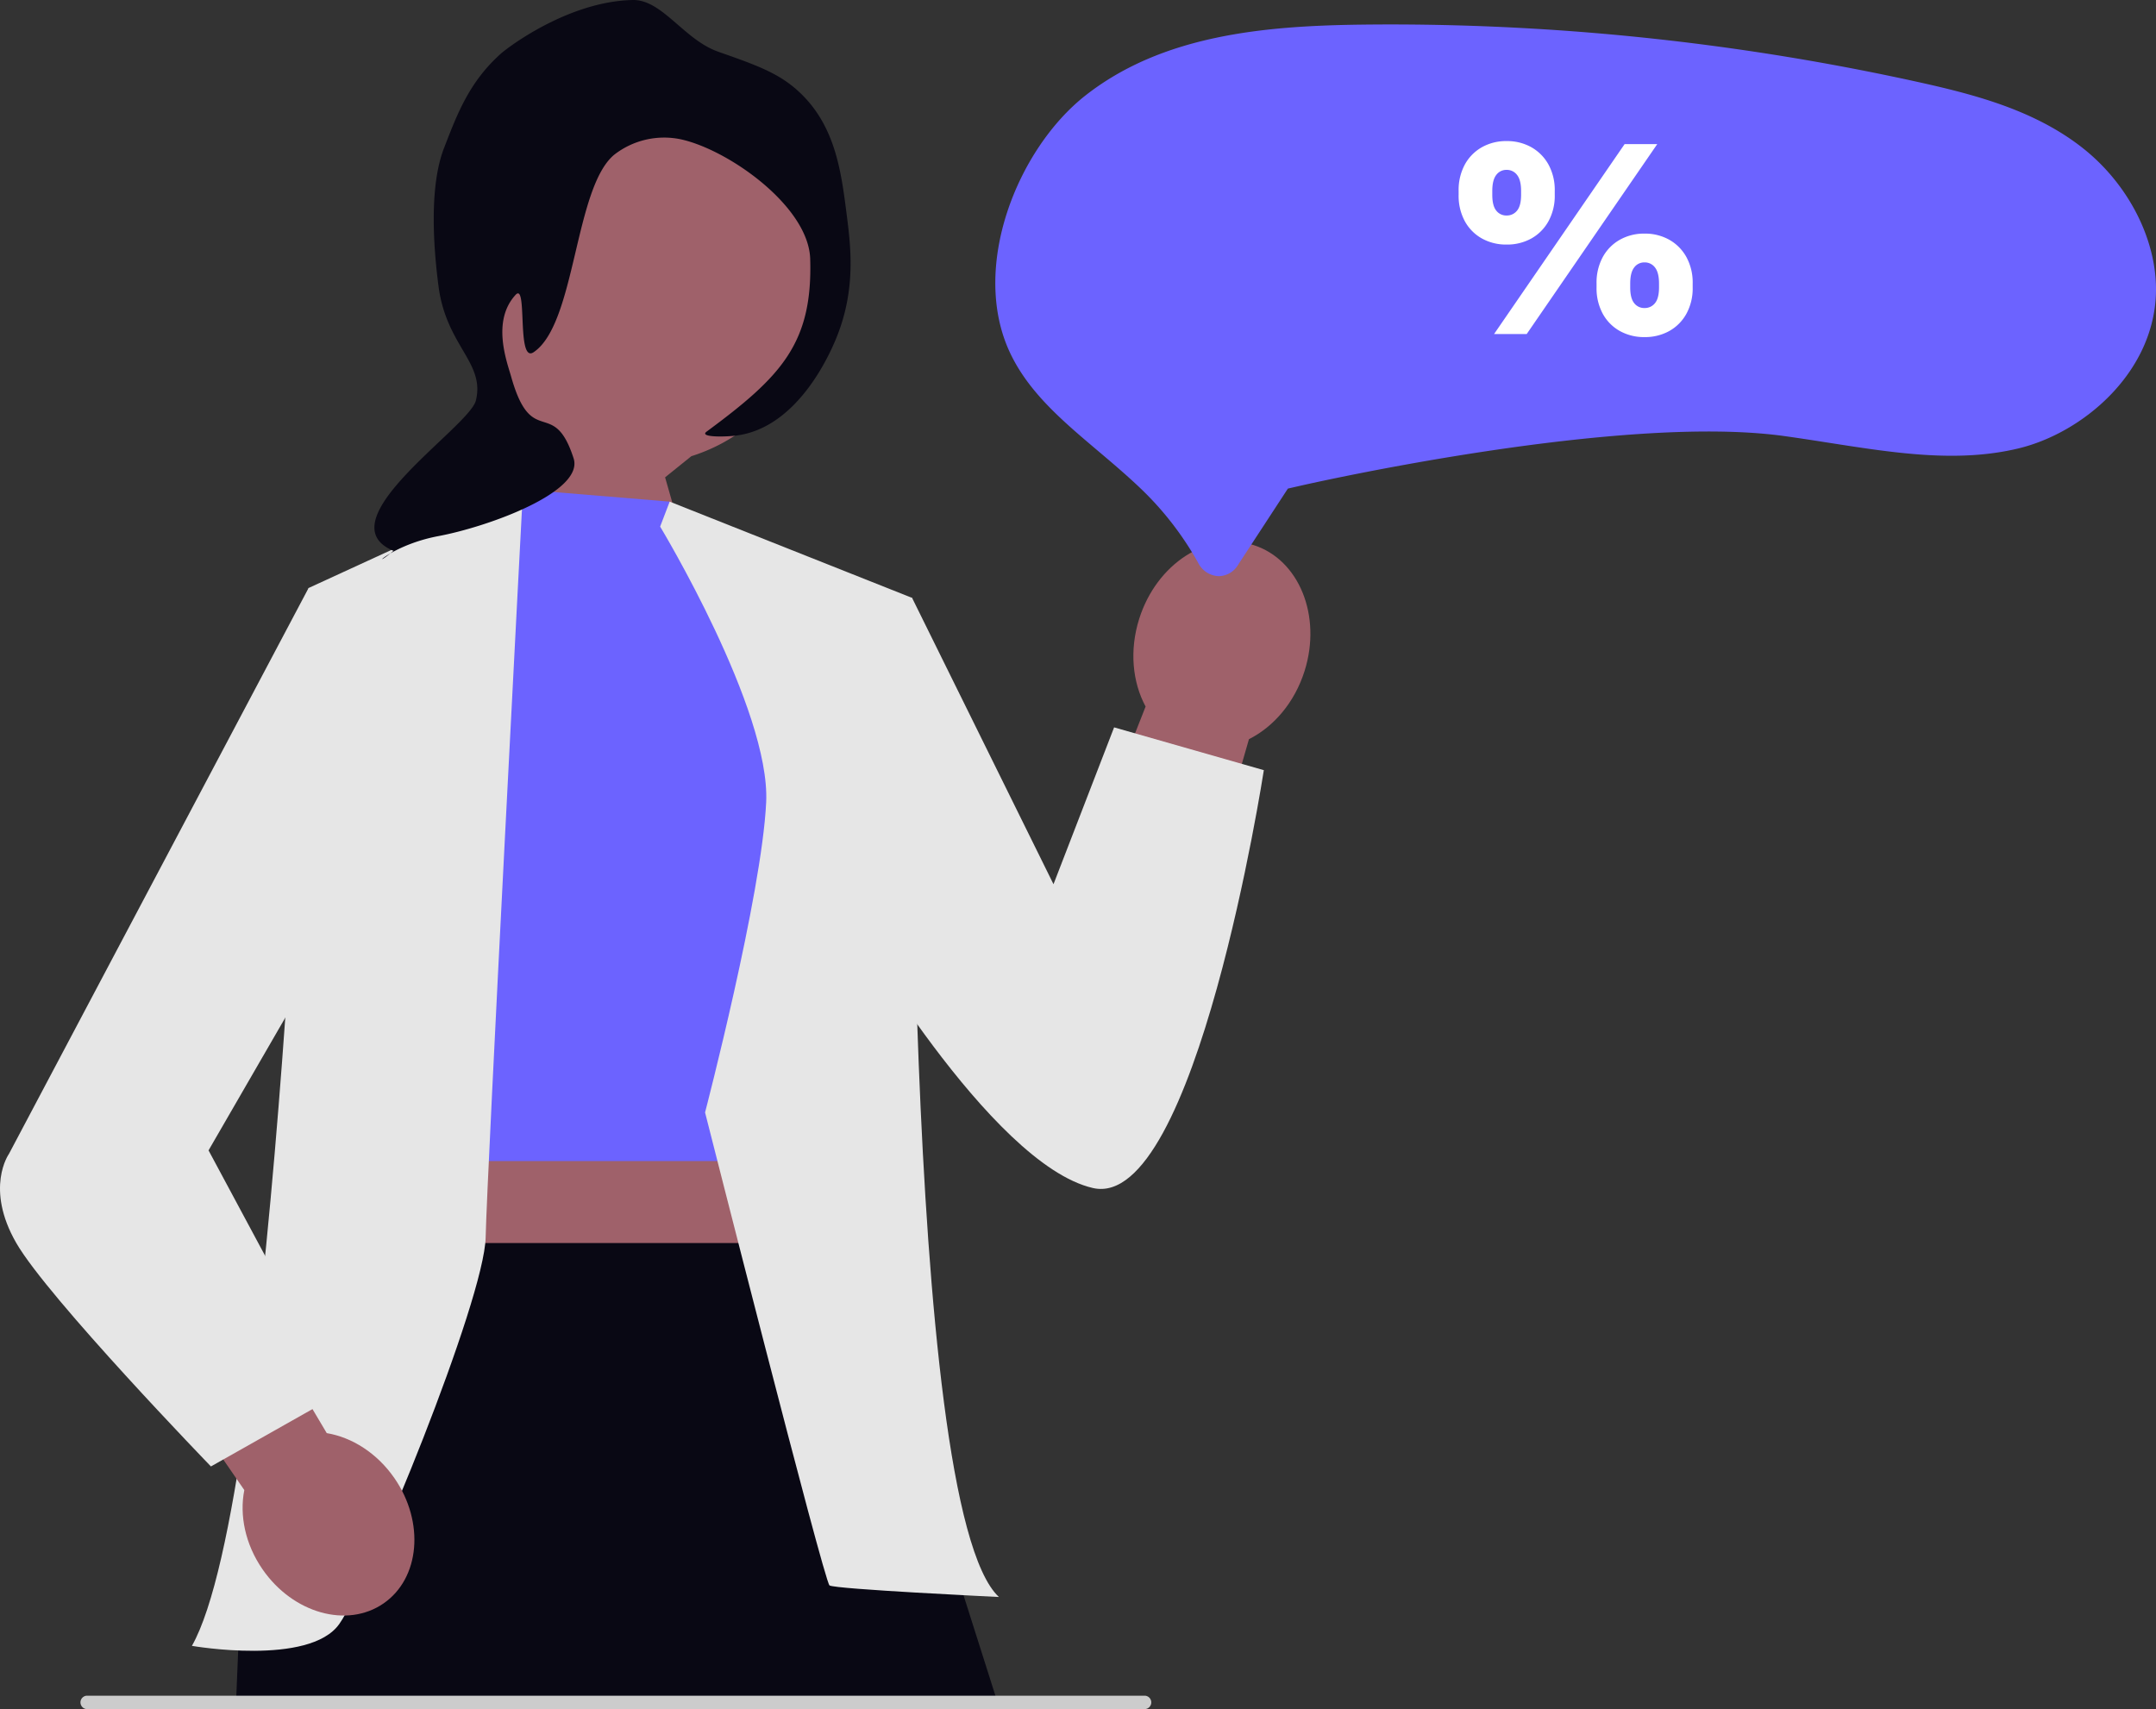 <svg xmlns="http://www.w3.org/2000/svg" xmlns:xlink="http://www.w3.org/1999/xlink" width="813.039" height="644.6" viewBox="0 0 813.039 644.6"><rect x="0" y="0" width="813.039" height="644.6" fill="#333333" stroke="none"/><g transform="translate(-604.42 -201.084)"><path d="M174.447,75.484a66.379,66.379,0,1,1,86.266,63.344l-9.9,7.974,17.767,62.185-20.7,14.646-65.417-54.514s14.132-18,21.711-38.3a66.307,66.307,0,0,1-29.728-55.338Z" transform="translate(604.42 234.316)" fill="#9f616a"></path><path d="M470.989,245.556,423.431,410.821l-48.095-33.379,56.676-144.191c-4.943-9.154-6.171-21.185-2.417-33.078,6.569-20.809,25.855-33.271,43.076-27.835s25.857,26.712,19.288,47.521c-3.754,11.893-11.668,21.038-20.97,25.7Z" transform="translate(604.42 234.316)" fill="#9f616a"></path><rect width="171.552" height="199.807" transform="translate(745.138 545.128)" fill="#9f616a"></rect><path d="M130.186,435.608,91.274,553.849l-2.318,56.536H376.665L321.177,435.608Z" transform="translate(604.42 234.316)" fill="#090814"></path><path d="M431.948,611.367H32.511a2.539,2.539,0,0,1,0-5.023H431.948a2.533,2.533,0,0,1,0,5.023Z" transform="translate(604.42 234.316)" fill="#ccc"></path><path d="M198.3,151.484l-40.781,93.13,4.035,160.059H299.389l4.327-169.834-51.172-78.874Z" transform="translate(604.42 234.316)" fill="#6c63ff"></path><path d="M116.371,188.543s-11.939,342.471-44,398.987c0,0,44.3,7.72,55.57-8.247s54.727-122.271,55.2-145.813,14.086-282.1,14.086-282.1l-80.858,37.173Z" transform="translate(604.42 234.316)" fill="#e6e6e6"></path><path d="M248.944,165.377l3.6-9.411,91.407,36.3S339.686,534.514,376.69,569.1c0,0-61.82-2.949-63.873-4.365s-46.934-178.392-46.934-178.392,21.395-81.986,23.046-116.993-39.986-103.97-39.986-103.97Z" transform="translate(604.42 234.316)" fill="#e6e6e6"></path><path d="M320.758,198.956l23.193-6.691,53.329,108,22.855-59.155L476.6,257.247s-25.666,166.562-64.469,157.6-91.375-100.428-91.375-100.428V198.956Z" transform="translate(604.42 234.316)" fill="#e6e6e6"></path><path d="M92.13,528.775,14.3,415.627l35.781-31.48,73.139,123.146c9.486,1.582,18.967,7.508,25.522,16.993,11.468,16.6,9.631,37.744-4.1,47.235S110.468,575.253,99,558.657c-6.554-9.485-8.744-20.449-6.87-29.882Z" transform="translate(604.42 234.316)" fill="#9f616a"></path><path d="M130.186,198.091l-13.815-9.549L3.361,402s-9.173,12.872,2.792,33.611S79.545,519.86,79.545,519.86l48.4-27.337-49.3-91.87,46.466-80.374,5.071-122.187Z" transform="translate(604.42 234.316)" fill="#e6e6e6"></path><path d="M361.431,19.483c14.844,5.216,23.337,8.2,31.118,15.7,13.141,12.661,15.311,29.58,17.325,45.3,1.577,12.3,3.616,28.2-3.6,46.368-2.458,6.2-14.382,33.822-37.2,37.312-4.481.686-15,.865-11.97-1.374,28.067-20.72,40.045-33.229,39.064-65.164-.611-19.844-30.931-41.267-48.933-45.117a30.661,30.661,0,0,0-24.911,5.8c-15.131,12.422-14.487,63.79-30.443,74.527-6.562,4.417-2.191-26.67-6.813-21.629-9.122,9.946-3.272,25.168-1.631,30.979,7.776,27.518,15.922,7.168,23.509,30.666,4.084,12.633-31.941,25.759-50.952,29.34-18.743,3.531-26.822,13.752-16.974,5.566-26.494-11.119,28.6-46.627,31.075-56.691,3.539-14.382-11.156-20.514-14.1-43.2-2.013-15.514-3.428-37.7,2.054-51.925,5.172-13.431,9.664-25.088,21.416-35.659C282.294,17.747,305.079.489,329.24,0c11.123-.223,19.3,14.941,32.192,19.474h0Z" transform="translate(513.779 201.088)" fill="#090814"></path><path d="M562.316,542.2c-.126,0-.252,0-.38-.009a9.051,9.051,0,0,1-7.429-5.025,118.732,118.732,0,0,0-21.971-28.3c-5.156-4.9-10.544-9.459-15.755-13.867-13.442-11.367-26.1-22.073-33.129-36.866-15.321-32.257,2.722-77.185,28.5-97.334,28.912-22.6,66.94-26.143,103.729-26.607q5.735-.072,11.477-.072h0a925.624,925.624,0,0,1,197.621,21.49c21.677,4.756,44.368,10.583,62.6,24.724,18.126,14.057,29.143,36.193,28.068,56.4-1.569,29.493-27.858,51.531-51.8,57.292-22.817,5.487-46.52,1.779-71.614-2.148-5.54-.866-11.268-1.763-16.932-2.542-61.56-8.462-177.2,17.621-182.1,18.735l-4.854,1.105L569.519,538a8.621,8.621,0,0,1-7.2,4.208Z" transform="translate(501.741 -123.815)" fill="#6c63ff"></path><path d="M77.354-14.776a18.691,18.691,0,0,1-9.278-2.283,16.508,16.508,0,0,1-6.442-6.49,20.1,20.1,0,0,1-2.356-9.975v-1.442A20.2,20.2,0,0,1,61.635-44.99,16.675,16.675,0,0,1,68.077-51.5a18.537,18.537,0,0,1,9.278-2.307A18.634,18.634,0,0,1,86.68-51.5a16.841,16.841,0,0,1,6.466,6.514,20.035,20.035,0,0,1,2.38,10.023v1.442a19.933,19.933,0,0,1-2.38,9.975,16.671,16.671,0,0,1-6.466,6.49A18.79,18.79,0,0,1,77.354-14.776Zm-52.014-34.9a18.691,18.691,0,0,1-9.278-2.283,16.508,16.508,0,0,1-6.442-6.49,20.1,20.1,0,0,1-2.356-9.975v-1.442A20.2,20.2,0,0,1,9.621-79.89,16.675,16.675,0,0,1,16.063-86.4a18.537,18.537,0,0,1,9.278-2.307A18.634,18.634,0,0,1,34.667-86.4a16.841,16.841,0,0,1,6.466,6.514,20.035,20.035,0,0,1,2.38,10.023v1.442a19.933,19.933,0,0,1-2.38,9.975,16.671,16.671,0,0,1-6.466,6.49A18.79,18.79,0,0,1,25.341-49.677ZM20.63-15.93,69.855-87.557H82.162L32.936-15.93Zm4.711-44.707a4.878,4.878,0,0,0,3.966-1.851q1.514-1.851,1.514-5.937v-1.442q0-4.134-1.514-6.057a4.808,4.808,0,0,0-3.966-1.923,4.7,4.7,0,0,0-3.894,1.923q-1.49,1.923-1.49,6.057v1.442q0,4.086,1.49,5.937A4.761,4.761,0,0,0,25.341-60.637Zm52.014,34.9a4.878,4.878,0,0,0,3.966-1.851q1.514-1.851,1.514-5.937v-1.442q0-4.134-1.514-6.057a4.808,4.808,0,0,0-3.966-1.923,4.7,4.7,0,0,0-3.894,1.923q-1.49,1.923-1.49,6.057v1.442q0,4.086,1.49,5.937A4.761,4.761,0,0,0,77.354-25.737Z" transform="translate(1147.212 343)" fill="#fff"></path></g></svg>